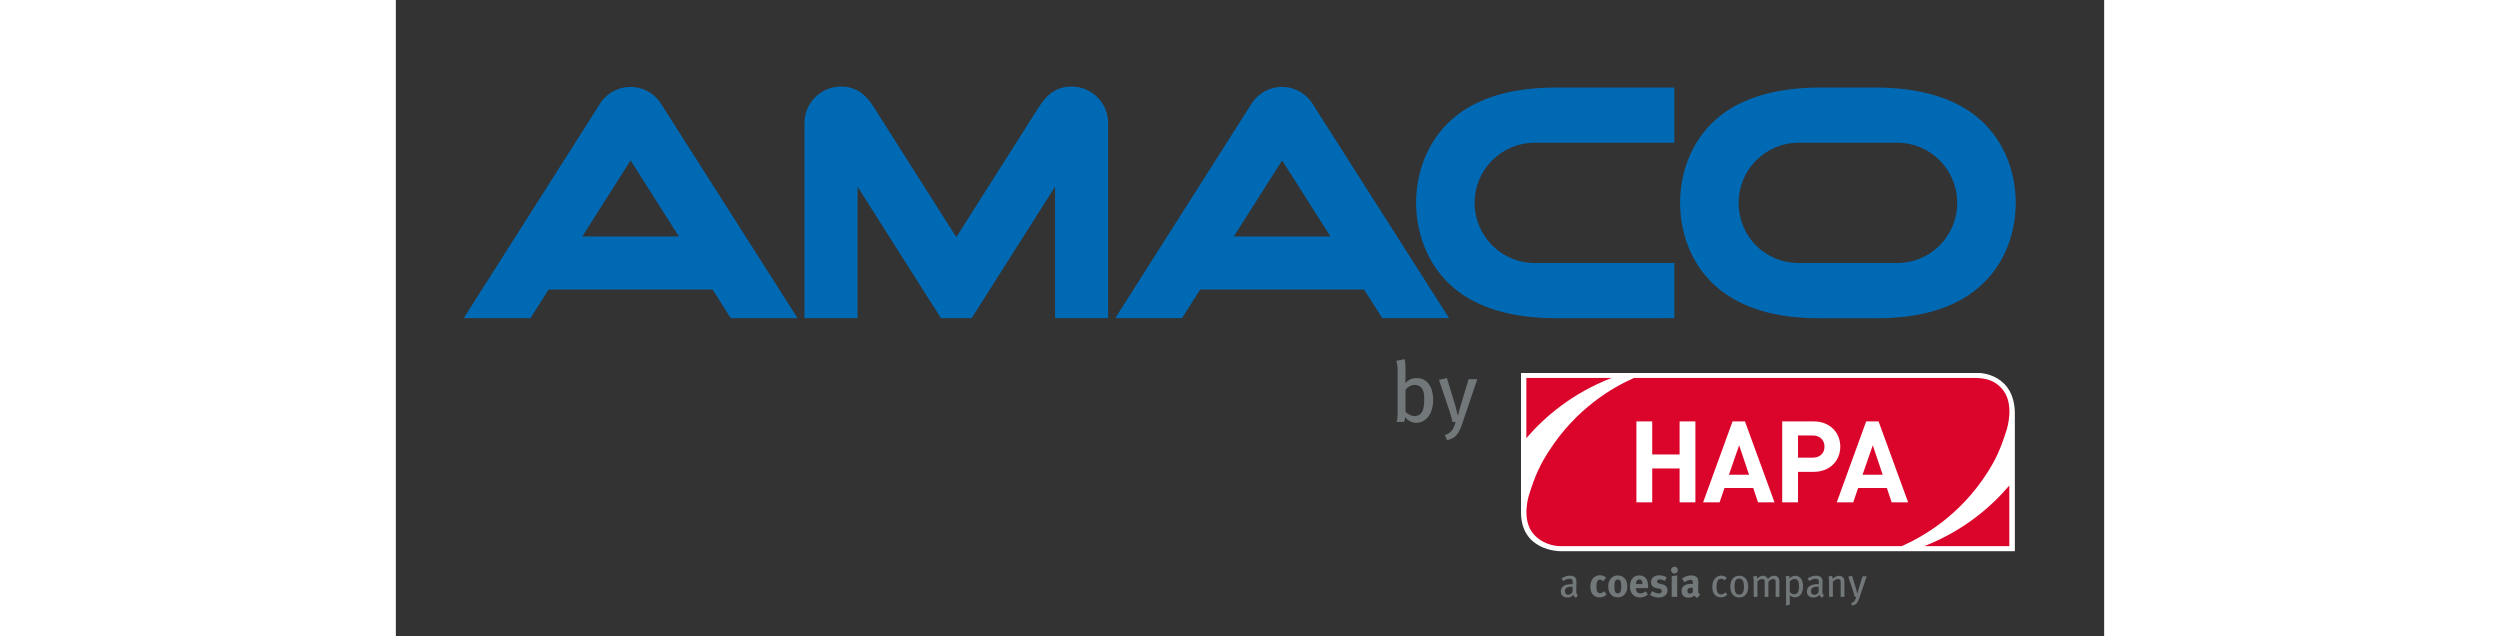 <svg xmlns="http://www.w3.org/2000/svg" width="220px" height="56px" xml:space="preserve" style="enable-background:new 0 0 667.967 248.828" viewBox="0 0 667.967 248.828"><rect x="0" y="0" width="667.967" height="248.828" fill="#333333" stroke="none"/><path d="M619.349 145.852h-179.4v54.373c0 15.125 14.737 15.299 15.365 15.299h177.739v-53.7c-.001-15.538-13.56-15.972-13.704-15.972z" style="fill:#fff"></path><path d="M622.297 184.799c3.108-4.876 5.082-8.834 7.547-16.724.276-.888 2.852-9.5-1.084-15.102-3.339-4.752-8.197-5.187-11.426-5.187H484.161c-8.181 3.559-22.639 11.831-33.496 28.884-3.104 4.876-5.077 8.836-7.545 16.723-.276.888-2.737 9.011 1.025 14.491 3.097 4.51 8.503 5.663 11.026 5.66h133.656c8.234-3.633 22.754-11.912 33.47-28.745z" style="fill:#db052c"></path><path d="M461.472 233.725c-.497-.192-.882-.593-1.074-1.154-.208.257-.882 1.058-2.277 1.058-1.603 0-2.598-.818-2.598-2.358 0-1.86 1.491-2.854 4.089-2.854.192 0 .353 0 .561.016v-.529c0-.947-.128-1.588-1.251-1.588-.85 0-1.812.417-2.469.914l-.673-1.058c.786-.449 1.812-1.058 3.367-1.058 1.171 0 2.02.433 2.325 1.283.128.353.16.625.16 1.411 0 .578-.064 1.812-.064 2.983 0 1.106.032 1.555.657 1.94l-.753.994zm-1.812-4.313c-1.106 0-1.78.208-2.101.577-.305.353-.417.642-.417 1.171 0 .882.449 1.395 1.267 1.395.674 0 1.315-.417 1.684-1.058l.048-2.052c-.224-.017-.352-.033-.481-.033zM472.15 227.296c-.433-.401-.898-.642-1.299-.642-.962 0-1.395.834-1.395 2.758 0 1.074.144 1.716.417 2.068.225.289.593.465.962.465.497 0 .946-.208 1.475-.674l.128-.112.978 1.299c-.321.321-.465.433-.754.609-.577.337-1.219.513-2.004.513-2.261 0-3.576-1.571-3.576-4.233 0-1.892.722-3.143 1.684-3.801.545-.369 1.347-.609 2.036-.609.545 0 1.139.128 1.587.369.305.16.449.272.802.577l-1.041 1.413zM480.552 226.254c.657.769.946 1.668.946 2.998 0 1.411-.321 2.373-1.026 3.175-.625.705-1.443 1.138-2.71 1.138-2.229 0-3.688-1.668-3.688-4.249 0-2.582 1.475-4.297 3.688-4.297 1.17 0 2.084.401 2.79 1.235zm-3.865 1.186c-.144.433-.225 1.01-.225 1.828 0 .946.096 1.652.273 2.069.192.449.673.674 1.09.674.93 0 1.331-.834 1.331-2.775 0-1.106-.144-1.828-.433-2.197-.208-.273-.545-.433-.93-.433-.513 0-.929.321-1.106.834zM489.546 232.475c-.946.77-1.94 1.139-3.095 1.139-2.357 0-3.88-1.668-3.88-4.249 0-1.475.305-2.453 1.026-3.255.673-.754 1.491-1.106 2.582-1.106.946 0 1.844.32 2.373.866.754.769 1.091 1.876 1.091 3.591v.497h-4.746v.064c0 1.266.625 1.989 1.732 1.989.738 0 1.427-.273 2.084-.818l.833 1.282zm-2.132-4.089v-.096c0-.609-.064-.93-.257-1.235-.209-.321-.513-.481-.946-.481-.818 0-1.283.642-1.283 1.78v.032h2.486zM496.2 227.167c-.818-.417-1.411-.593-2.021-.593-.625 0-1.042.321-1.042.802 0 .417.273.642 1.026.834l.994.257c1.01.257 1.347.561 1.636.93.305.385.449.85.449 1.395 0 1.7-1.411 2.854-3.512 2.854-1.01 0-2.117-.321-3.319-.947l.77-1.571c.657.401 1.796.93 2.726.93.609 0 1.09-.401 1.09-.93 0-.561-.401-.85-1.267-1.01l-.962-.176c-.545-.097-1.219-.481-1.507-.834-.289-.353-.465-.946-.465-1.475 0-1.603 1.267-2.678 3.175-2.678 1.315 0 2.181.401 2.934.769l-.705 1.443zM501.282 222.918c0 .738-.593 1.331-1.331 1.331a1.324 1.324 0 0 1-1.315-1.331c0-.738.609-1.331 1.347-1.331.721 0 1.299.593 1.299 1.331zm-.257 2.069v8.402h-2.149v-8.066l2.149-.336zM504.247 225.484c.802-.337 1.491-.481 2.245-.481 1.379 0 2.325.513 2.646 1.427.112.336.16.593.144 1.475l-.048 2.758v.145c0 .882.144 1.219.77 1.684l-1.139 1.315c-.497-.208-.946-.577-1.154-.994-.16.16-.337.32-.497.433-.401.288-.978.449-1.652.449-1.828 0-2.822-.93-2.822-2.566 0-1.924 1.331-2.822 3.945-2.822.16 0 .305 0 .481.016v-.337c0-.913-.176-1.219-.962-1.219-.689 0-1.491.337-2.373.93l-.914-1.54c.433-.273.753-.433 1.33-.673zm2.791 4.313c-1.491 0-2.004.272-2.004 1.251 0 .641.401 1.074.946 1.074.401 0 .802-.208 1.122-.561l.032-1.764h-.096zM518.132 233.549c-1.154 0-2.021-.401-2.582-1.202-.529-.753-.77-1.684-.77-2.902 0-1.812.577-2.854 1.347-3.544.593-.529 1.299-.818 2.084-.818a3.08 3.08 0 0 1 2.181.85l-.77 1.011c-.529-.465-.898-.625-1.411-.625-.609 0-1.138.321-1.411.866-.273.545-.385 1.347-.385 2.453 0 1.123.225 1.86.642 2.309.289.305.689.481 1.154.481.593 0 1.187-.289 1.668-.834l.722.913c-.769.754-1.442 1.042-2.469 1.042zM525.283 233.614c-2.149 0-3.48-1.636-3.48-4.249 0-2.598 1.331-4.233 3.448-4.233 2.373 0 3.528 1.892 3.528 4.313 0 2.549-1.363 4.169-3.496 4.169zm-.032-7.344c-1.283 0-1.812.913-1.812 2.934 0 2.453.625 3.271 1.876 3.271 1.123 0 1.812-.866 1.812-2.966 0-2.486-.722-3.239-1.876-3.239zM539.521 233.389v-5.757c0-.914-.289-1.235-.962-1.235-.738 0-1.267.481-1.876 1.091v5.901h-1.443v-5.724c0-.898-.257-1.235-.994-1.235-.545 0-1.155.272-1.844.93v6.029h-1.459v-5.901c0-1.139-.064-1.443-.289-2.005l1.379-.337c.16.273.272.674.272 1.123.69-.722 1.507-1.139 2.261-1.139.754 0 1.507.401 1.908 1.267.802-.85 1.636-1.267 2.453-1.267 1.251 0 2.052.786 2.052 2.261v5.997h-1.458zM547.088 233.549c-.738 0-1.459-.272-2.085-.834.032.257.032.609.032.898v2.822l-1.443.337v-9.445c0-.946-.064-1.459-.176-1.972l1.427-.241c.064.241.096.481.096 1.155.625-.754 1.427-1.123 2.277-1.123 1.636 0 3.015 1.331 3.015 4.089 0 2.502-1.09 4.314-3.143 4.314zm-.128-7.151c-.722 0-1.379.353-1.924.994v4.089c.497.53 1.122.882 1.716.882 1.299 0 1.892-.994 1.892-2.95-.001-1.909-.418-3.015-1.684-3.015zM557.702 233.725c-.497-.192-.882-.593-1.074-1.154-.208.257-.882 1.058-2.277 1.058-1.603 0-2.598-.818-2.598-2.358 0-1.86 1.491-2.854 4.089-2.854.193 0 .353 0 .561.016v-.529c0-.947-.128-1.588-1.251-1.588-.85 0-1.812.417-2.469.914l-.674-1.058c.786-.449 1.812-1.058 3.367-1.058 1.171 0 2.021.433 2.325 1.283.128.353.16.625.16 1.411 0 .578-.064 1.812-.064 2.983 0 1.106.032 1.555.657 1.94l-.752.994zm-1.812-4.313c-1.106 0-1.78.208-2.101.577-.305.353-.417.642-.417 1.171 0 .882.449 1.395 1.267 1.395.673 0 1.315-.417 1.684-1.058l.048-2.052c-.224-.017-.353-.033-.481-.033zM564.949 233.389v-5.42c0-.722-.064-.978-.257-1.235-.16-.208-.449-.321-.818-.321-.577 0-1.443.449-1.988 1.026v5.949h-1.459v-5.981c0-.962-.08-1.331-.304-1.908l1.395-.385c.193.385.273.738.273 1.235.465-.385.705-.593 1.042-.786a2.982 2.982 0 0 1 1.491-.401c.85 0 1.603.449 1.892 1.139.128.289.192.642.192 1.01v6.077h-1.459zM572.308 233.646c-.385 1.138-.802 2.004-1.363 2.469-.385.32-.946.577-1.491.689l-.465-.962c.577-.144.994-.417 1.395-.914.257-.321.417-.754.657-1.572l-.577.081c-.208-.946-.449-1.732-.77-2.678l-1.78-5.276 1.491-.337 1.54 5.051c.144.497.353 1.347.465 1.892h.096c.128-.545.321-1.266.545-1.988l1.427-4.746h1.635l-2.805 8.291z" style="fill:#72787a"></path><path d="M475.371 147.786H442.04v23.544c7.353-8.564 18.1-17.623 33.331-23.544zM597.656 213.544h33.23v-23.701c-7.304 8.584-18.012 17.709-33.23 23.701z" style="fill:#db052c"></path><path d="M501.964 196.414v-13.242h-10.709v13.242h-6.177v-31.638h6.177v12.93h10.709v-12.93h6.177v31.638h-6.177zM532.624 196.414l-1.866-5.599h-11.242l-1.911 5.599h-6.443l11.509-31.638h4.843l11.553 31.638h-6.443zm-7.376-22.306-3.999 11.509h7.865l-3.866-11.509zM554.353 184.506h-6.088v11.909h-6.177v-31.638h12.264c6.532 0 10.442 4.488 10.442 9.864.001 5.377-3.909 9.865-10.441 9.865zm-.312-14.22h-5.776v8.665h5.776c2.8 0 4.577-1.733 4.577-4.31s-1.777-4.355-4.577-4.355zM584.877 196.414l-1.866-5.599h-11.242l-1.911 5.599h-6.443l11.509-31.638h4.843l11.553 31.638h-6.443zm-7.376-22.306-3.999 11.509h7.865l-3.866-11.509z" style="fill:#fff"></path><path d="M385.695 124.406h26.124l-52.896-83.068c-2.447-4.363-7.06-7.346-12.418-7.346-5.344 0-9.948 2.968-12.4 7.313l-52.813 83.101h26.094l7.101-11.189h64.108l7.1 11.189zm-58.039-31.942 18.883-29.76 18.887 29.76h-37.77zM130.941 124.406h26.124l-52.896-83.068c-2.447-4.363-7.06-7.346-12.418-7.346-5.344 0-9.948 2.968-12.4 7.313l-52.813 83.101h26.094l7.101-11.189h64.108l7.1 11.189zm-58.04-31.942 18.883-29.76 18.887 29.76h-37.77zM617.267 44.938c-10.561-8.101-24.956-10.71-38.668-10.71h-21.64c-13.782 0-28.106 2.609-38.668 10.71-10.734 8.301-16.05 20.924-16.14 34.365v.074c.09 13.44 5.406 26.062 16.14 34.363 10.561 8.1 24.469 10.701 38.188 10.701h22.599c13.741 0 27.627-2.601 38.188-10.701 10.734-8.301 16.05-20.922 16.14-34.363v-.074c-.089-13.441-5.405-26.064-16.139-34.365zm-30.275 57.903h-38.425c-13.324 0-23.521-10.531-23.521-23.521s10.487-23.521 23.521-23.521h38.425c13.088 0 23.521 10.531 23.521 23.521s-10.43 23.521-23.521 23.521zM445.326 55.799h54.586V34.236l-46.33-.008c-13.929 0-27.97 2.609-38.531 10.71-10.709 8.282-16.021 20.867-16.135 34.274v.091c.113 13.408 5.425 26.117 16.135 34.4 10.561 8.101 24.603 10.71 38.531 10.71l46.33-.008v-21.563h-54.586c-12.99 0-23.521-10.531-23.521-23.522 0-12.99 10.53-23.521 23.521-23.521zM264.222 33.847c-5.521 0-9.504 2.778-12.636 7.749l-32.445 51.133-32.445-51.133c-3.132-4.97-7.115-7.749-12.636-7.749-7.893 0-14.291 6.398-14.291 14.291v76.269h20.753V72.985l32.629 51.422h11.98l32.629-51.422v51.422h20.753V48.138c0-7.893-6.398-14.291-14.291-14.291z" style="fill:#0069b4"></path><path d="M402.58 164.053c-1.067.867-2.234 1.268-3.602 1.268-1.668 0-3.268-.801-4.302-2.201-.201 1.067-.234 1.334-.5 1.867h-2.902c.3-.8.434-1.734.434-3.902V145.11c0-1.868-.2-3.069-.534-4.003l3.268-.667c.234 1.234.334 2.135.334 3.602v3.869c0 .7-.033 1.534-.1 1.734l.1.067c1.367-1.367 2.702-1.867 4.369-1.867 3.969 0 6.437 3.235 6.437 8.505 0 3.468-1.067 6.136-3.002 7.703zm-1.167-11.806c-.634-1.167-1.701-1.734-2.968-1.734-1.001 0-1.768.266-2.635.901-.6.433-.701.6-1.034 1.034v8.471c.8.934 2.135 1.768 3.602 1.768 1.167 0 2.268-.567 2.801-1.501.534-.934.934-2.334.934-4.903.001-2.235-.133-3.002-.7-4.036zM417.022 165.521c-.8 2.368-1.668 4.169-2.835 5.137-.801.667-1.968 1.201-3.102 1.434l-.967-2.001c1.201-.301 2.068-.867 2.902-1.901.534-.667.867-1.568 1.367-3.268l-1.201.167c-.434-1.967-.934-3.602-1.601-5.57l-3.702-10.973 3.102-.7 3.202 10.506c.3 1.033.733 2.801.967 3.935h.2a63.03 63.03 0 0 1 1.134-4.136l2.969-9.872h3.402l-5.837 17.242z" style="fill:#72787a"></path></svg>